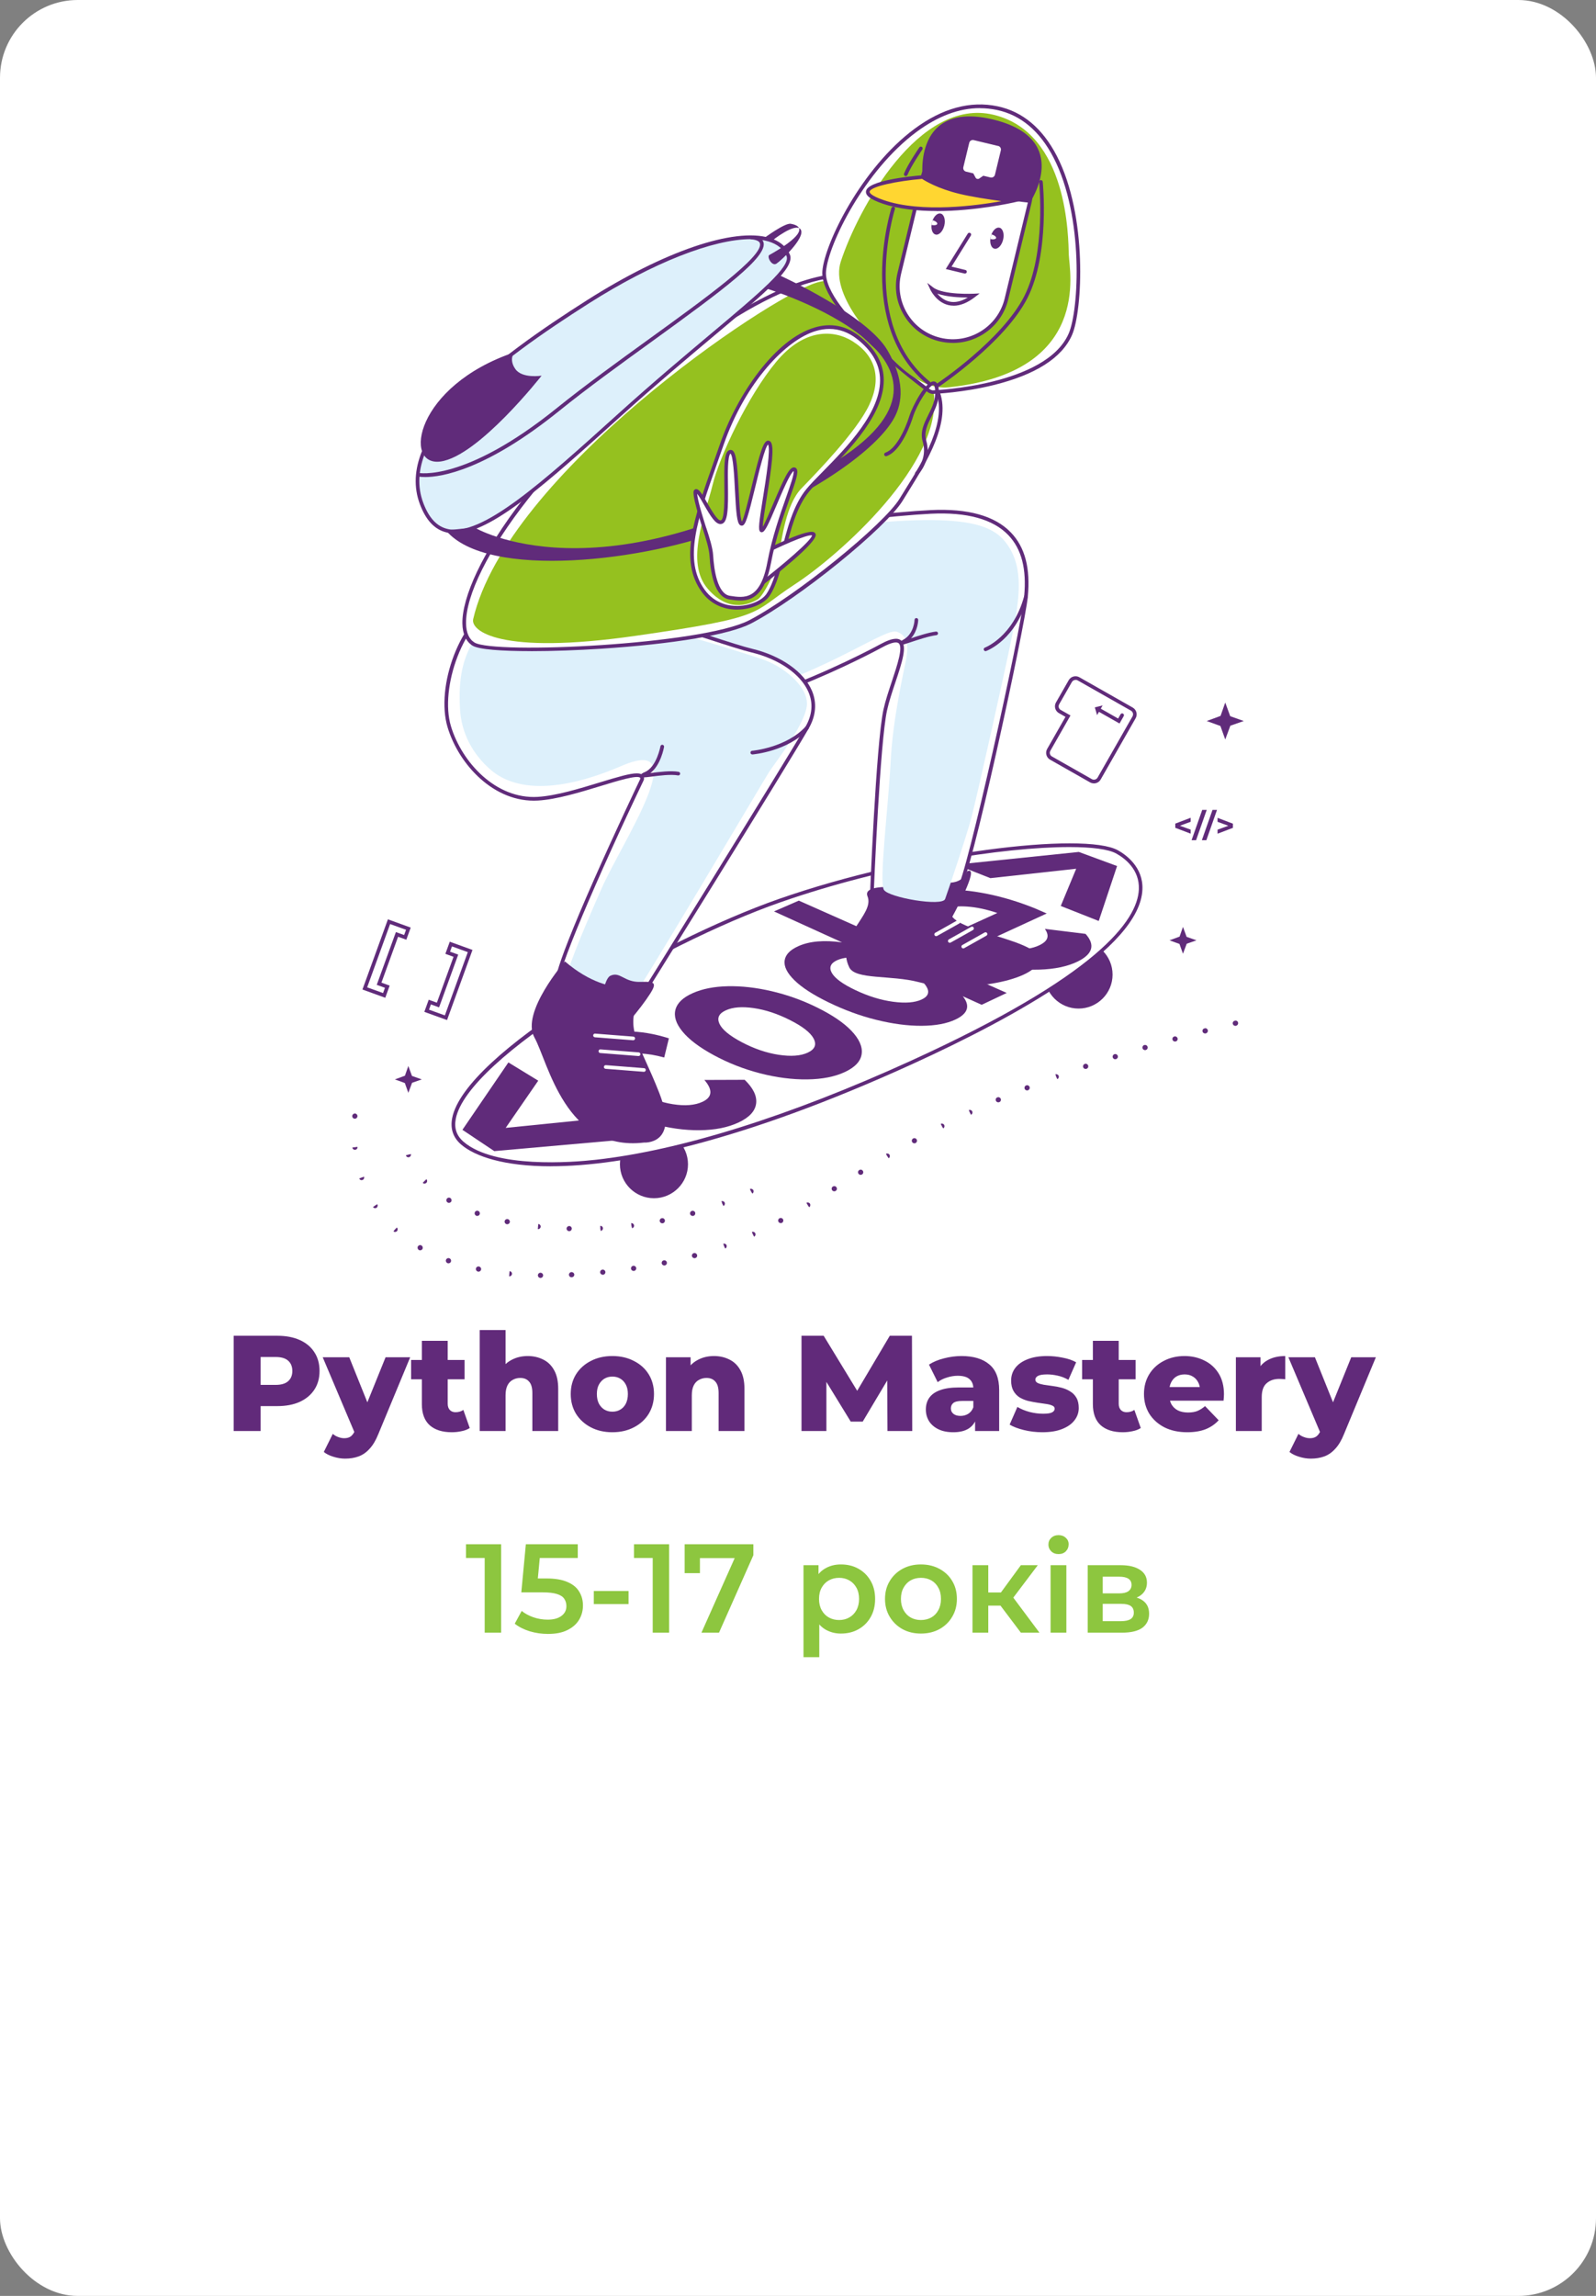 <?xml version="1.0" encoding="UTF-8"?> <svg xmlns="http://www.w3.org/2000/svg" width="657" height="945" viewBox="0 0 657 945" fill="none"><rect x="0" y="0" width="657" height="945" fill="#808080" stroke="none"/><rect width="657" height="945" rx="32" fill="white"></rect><g clip-path="url(#clip0_4015_9361)"><path d="M269.206 492.442C276.528 492.442 282.463 486.521 282.463 479.217C282.463 471.914 276.528 465.993 269.206 465.993C261.885 465.993 255.95 471.914 255.95 479.217C255.95 486.521 261.885 492.442 269.206 492.442Z" fill="#602B7A"></path><path d="M269.206 493.193C261.478 493.193 255.196 486.927 255.196 479.218C255.196 471.509 261.478 465.242 269.206 465.242C276.934 465.242 283.216 471.509 283.216 479.218C283.216 486.927 276.934 493.193 269.206 493.193ZM269.206 466.745C262.307 466.745 256.703 472.335 256.703 479.218C256.703 486.1 262.307 491.691 269.206 491.691C276.106 491.691 281.71 486.1 281.71 479.218C281.71 472.335 276.106 466.745 269.206 466.745Z" fill="#602B7A"></path><path d="M443.984 414.375C451.305 414.375 457.241 408.455 457.241 401.151C457.241 393.847 451.305 387.927 443.984 387.927C436.663 387.927 430.727 393.847 430.727 401.151C430.727 408.455 436.663 414.375 443.984 414.375Z" fill="#602B7A"></path><path d="M443.984 415.127C436.256 415.127 429.974 408.861 429.974 401.151C429.974 393.442 436.256 387.176 443.984 387.176C451.712 387.176 457.994 393.442 457.994 401.151C457.994 408.861 451.712 415.127 443.984 415.127ZM443.984 388.679C437.084 388.679 431.48 394.269 431.48 401.151C431.48 408.034 437.084 413.624 443.984 413.624C450.883 413.624 456.487 408.034 456.487 401.151C456.487 394.269 450.883 388.679 443.984 388.679Z" fill="#602B7A"></path><path d="M190.359 470.563C204.685 482.841 260.65 489.573 375.26 437.322C491.482 384.32 472.892 357.917 459.847 350.659C446.816 343.4 378.318 350.659 320.952 370.705C261.87 391.353 166.632 450.231 190.359 470.563Z" fill="white"></path><path d="M226.755 480.046C207.472 480.046 195.556 475.989 189.862 471.12C186.563 468.295 185.297 464.643 186.126 460.27C191.127 433.837 271.21 387.282 320.697 369.985C376.209 350.584 446.349 342.274 460.208 349.983C463.372 351.741 470.663 356.836 470.286 366.093C469.307 390.242 418.239 418.509 375.561 437.969C305.06 470.113 256.899 480.031 226.74 480.031L226.755 480.046ZM440.188 348.646C413.267 348.646 365.106 356.054 321.209 371.397C271.843 388.649 192.363 435.445 187.617 460.541C186.894 464.388 187.949 467.483 190.856 469.978C203.691 480.978 235.643 478.423 245.133 477.372C280.007 473.54 324.899 459.444 374.959 436.617C451.591 401.678 468.283 378.956 468.81 366.048C469.142 357.918 463.116 353.319 459.5 351.306C456.337 349.547 449.543 348.646 440.203 348.646H440.188Z" fill="#602B7A"></path><path d="M221.558 444.822L208.166 464.237L246.911 460.33L260.65 468.731L203.465 473.795L190.359 465.034L209.28 437.293L221.573 444.807L221.558 444.822Z" fill="#602B7A"></path><path d="M288.022 465.199C281.74 465.259 275.202 464.343 268.468 462.449C261.795 460.571 255.573 457.896 249.803 454.424C244.124 451.013 240.087 447.557 237.677 444.056C235.296 440.614 234.619 437.428 235.628 434.483C236.622 431.583 239.228 429.193 243.446 427.315C247.604 425.466 252.425 424.55 257.938 424.52C263.482 424.505 269.267 425.451 275.353 427.375L273.425 435.264C266.073 433.251 260.469 433.115 256.567 434.889C253.539 436.256 252.425 438.195 253.238 440.719C254.052 443.274 256.914 445.994 261.87 448.894C266.826 451.795 271.933 453.703 276.95 454.485C281.996 455.281 286.094 454.95 289.197 453.493C293.249 451.599 293.49 448.594 289.965 444.506L306.551 444.446C310.061 447.842 311.643 451.088 311.266 454.169C310.89 457.28 308.525 459.879 304.156 461.953C299.727 464.057 294.334 465.139 288.022 465.199Z" fill="#602B7A"></path><path d="M332.296 444.28C326.12 444.355 319.612 443.514 312.818 441.755C306.084 440.012 299.727 437.502 293.746 434.257C287.856 431.056 283.593 427.825 280.911 424.534C278.26 421.303 277.326 418.297 278.064 415.532C278.802 412.797 281.167 410.543 285.175 408.77C289.167 406.997 293.972 406.05 299.606 405.93C305.271 405.809 311.266 406.486 317.654 407.973C324.086 409.476 330.338 411.7 336.409 414.706C342.57 417.741 347.255 420.912 350.434 424.218C353.642 427.569 355.089 430.74 354.727 433.7C354.366 436.706 352.091 439.201 347.918 441.184C343.73 443.168 338.518 444.205 332.311 444.28H332.296ZM334.932 427.464C333.637 425.015 330.368 422.46 325.171 419.845C319.973 417.23 315.077 415.622 310.257 414.931C305.466 414.24 301.67 414.54 298.823 415.833C295.961 417.125 295.072 418.943 296.141 421.333C297.226 423.737 300.269 426.277 305.331 428.952C310.392 431.627 315.544 433.4 320.561 434.151C325.608 434.918 329.615 434.617 332.537 433.25C335.46 431.882 336.243 429.959 334.932 427.479V427.464Z" fill="#602B7A"></path><path d="M328.847 370.704L414.428 408.694L404.109 413.578L396.335 410.047C399.484 413.969 398.505 417.185 393.353 419.619C389.767 421.317 385.112 422.189 379.373 422.219C373.663 422.249 367.427 421.422 360.693 419.754C354.019 418.101 347.481 415.682 341.049 412.556C334.722 409.476 330.052 406.44 326.994 403.434C323.981 400.474 322.655 397.769 323.002 395.335C323.348 392.915 325.231 390.962 328.666 389.429C333.291 387.37 339.271 386.859 346.638 387.881L318.618 375.138L328.847 370.689V370.704ZM381.301 405.944C379.84 403.63 376.42 401.255 371.057 398.821C365.77 396.417 360.708 394.914 355.857 394.313C351.037 393.712 347.285 394.012 344.619 395.214C341.953 396.417 341.154 398.175 342.405 400.414C343.67 402.668 346.894 405.042 352.121 407.522C357.409 410.032 362.591 411.639 367.622 412.316C372.684 412.992 376.631 412.691 379.418 411.384C382.16 410.107 382.777 408.288 381.301 405.959V405.944Z" fill="#602B7A"></path><path d="M430.908 375.98L404.199 388.287C408.733 389.79 413.117 390.632 417.32 390.782C421.538 390.947 425.003 390.391 427.714 389.129C429.567 388.257 430.697 387.28 431.073 386.183C431.465 385.086 431.149 383.794 430.124 382.321L446.876 384.38C450.989 388.963 449.844 392.811 443.351 395.891C439.284 397.815 434.147 398.897 427.97 399.092C421.809 399.287 415.256 398.656 408.311 397.199C401.442 395.756 394.813 393.622 388.441 390.842C382.235 388.137 377.534 385.342 374.326 382.472C371.147 379.631 369.686 377.017 369.882 374.597C370.078 372.208 371.93 370.239 375.41 368.691C378.8 367.189 383.138 366.347 388.426 366.182C393.729 366.016 399.604 366.572 406.082 367.85C412.604 369.142 419.233 371.141 425.982 373.846C426.223 373.951 427.865 374.657 430.908 375.995V375.98ZM386.513 378.324C387.251 380.022 389.481 381.81 393.186 383.704L410.556 375.784C406.172 374.297 402.029 373.41 398.097 373.139C394.181 372.869 391.108 373.23 388.848 374.252C386.588 375.273 385.76 376.641 386.498 378.324H386.513Z" fill="#602B7A"></path><path d="M444.105 350.659L459.847 356.46L452.3 379.076L436.663 372.9L443.02 357.572L407.694 361.449L393.594 355.874L444.09 350.659H444.105Z" fill="#602B7A"></path><path d="M358.749 371.711C358.749 371.711 390.806 368.57 394.557 365.986C398.293 363.401 421.056 259.155 422.351 245.51C423.647 231.865 421.839 208.783 383.184 210.676C344.528 212.569 198.825 230.257 223.365 277.233C247.905 324.209 345.945 274.979 362.636 265.842C379.327 256.705 367.517 278.059 364.413 292.215C361.31 306.371 358.749 371.696 358.749 371.696V371.711Z" fill="white"></path><path d="M357.966 372.553L357.996 371.697C358.101 369.022 360.602 306.147 363.675 292.081C364.474 288.414 365.845 284.327 367.17 280.359C369.355 273.792 371.84 266.339 369.942 264.761C369.264 264.205 367.517 264.055 362.997 266.534C360.301 268.007 304.924 298.002 263.286 298.002C256.778 298.002 250.602 297.265 245.028 295.582C234.829 292.502 227.327 286.446 222.702 277.609C218.921 270.381 218.906 263.438 222.642 256.947C230.732 242.881 256.01 231.054 297.783 221.812C333.034 214.013 369.038 210.647 383.154 209.955C398.474 209.204 409.592 212.315 416.175 219.212C421.96 225.253 424.219 233.879 423.104 245.616C421.945 257.758 399.137 363.777 394.994 366.632C391.198 369.247 362.139 372.163 358.84 372.478L357.981 372.568L357.966 372.553ZM368.797 262.912C369.671 262.912 370.364 263.138 370.921 263.604C373.603 265.828 371.283 272.786 368.601 280.825C367.291 284.747 365.935 288.805 365.152 292.396C362.289 305.44 359.849 363.116 359.533 370.885C368.978 369.939 391.273 367.339 394.12 365.385C397.54 362.109 420.227 259.787 421.598 245.465C422.668 234.195 420.544 225.945 415.075 220.249C408.793 213.682 398.067 210.737 383.214 211.458C356.128 212.781 242.632 225.163 223.937 257.698C220.488 263.709 220.518 270.186 224.028 276.918C228.457 285.394 235.658 291.194 245.449 294.155C286.154 306.462 359.186 266.925 362.274 265.227C365.076 263.694 367.215 262.927 368.797 262.927V262.912Z" fill="#602B7A"></path><path d="M349.605 398.16C352.106 403.33 366.809 401.241 378.242 404.246C395.491 408.8 424.867 404.126 427.563 395.786C430.456 386.859 391.153 383.674 391.288 375.393C391.424 367.128 386.573 367.339 386.573 367.339C386.573 367.339 354.049 361.283 357.122 368.932C360.195 376.581 343.519 385.537 349.605 398.16Z" fill="#602B7A"></path><path d="M398.068 358.653C398.068 358.653 396.682 364.259 388.592 363.192C383.515 362.515 387.04 373.23 379.147 373.516C375.049 373.666 391.56 378.189 391.56 378.189C391.56 378.189 404.093 355.633 398.068 358.653Z" fill="#602B7A"></path><path d="M385.383 385.327C385.127 385.327 384.871 385.191 384.72 384.951C384.509 384.59 384.645 384.139 385.006 383.929L394.181 378.775C394.542 378.564 395.009 378.699 395.205 379.06C395.401 379.421 395.28 379.872 394.919 380.082L385.745 385.236C385.624 385.296 385.503 385.327 385.368 385.327H385.383Z" fill="white"></path><path d="M390.987 388.047C390.731 388.047 390.475 387.912 390.324 387.672C390.114 387.311 390.249 386.86 390.611 386.65L399.785 381.495C400.146 381.285 400.613 381.42 400.809 381.781C401.005 382.141 400.885 382.592 400.523 382.803L391.349 387.957C391.228 388.017 391.108 388.047 390.972 388.047H390.987Z" fill="white"></path><path d="M396.531 390.362C396.275 390.362 396.019 390.226 395.868 389.986C395.657 389.625 395.793 389.175 396.154 388.964L405.329 383.81C405.69 383.599 406.157 383.735 406.353 384.095C406.564 384.456 406.428 384.907 406.067 385.117L396.893 390.272C396.772 390.332 396.652 390.362 396.516 390.362H396.531Z" fill="white"></path><path d="M254.096 238.493C237.42 246.051 219.403 259.351 233.684 277.564C247.965 295.778 266.871 298.032 305.074 286.536C343.278 275.04 364.308 258.344 369.219 260.042C374.13 261.74 373.859 266.639 373.03 271.238C372.202 275.836 367.562 295.312 366.643 313.375C365.739 331.453 361.762 363.131 363.886 366.302C366.01 369.473 387.884 373.23 389.059 370.044C390.234 366.873 397.766 344.482 399.845 336.683C401.939 328.868 413.674 276.407 416.371 262.972C419.067 249.538 421.794 235.998 415.753 225.839C409.712 215.681 398.775 209.58 334.074 218.085C269.372 226.591 254.081 238.493 254.081 238.493H254.096Z" fill="#DDF0FB"></path><path d="M206.221 247.195C189.786 254.784 180.1 282.915 184.935 299.055C189.756 315.194 204.609 329.756 221.421 328.749C238.233 327.742 265.5 314.458 264.34 320.77C264.34 320.77 225.142 402.82 229.556 406.111C233.97 409.402 258.736 418.193 260.649 415.578C262.562 412.964 323.543 314.593 332.235 299.521C340.928 284.448 326.059 271.78 309.533 267.798C293.008 263.815 226.754 237.713 206.221 247.195Z" fill="white"></path><path d="M258.992 416.796C252.725 416.796 233.096 409.673 229.104 406.712C228.049 405.931 225.865 404.293 244.59 361.9C253.403 341.943 262.848 322.122 263.601 320.544C263.647 320.229 263.541 320.138 263.511 320.108C262.216 318.951 254.337 321.356 247.377 323.49C238.851 326.089 229.194 329.05 221.466 329.501C203.479 330.568 188.837 314.729 184.227 299.265C179.331 282.87 188.972 254.348 205.92 246.519C222.099 239.05 265.967 253.221 292.164 261.696C299.907 264.206 306.023 266.175 309.714 267.061C321.479 269.901 330.864 276.468 334.193 284.208C336.363 289.227 335.911 294.652 332.883 299.881C323.769 315.69 262.683 414.046 261.266 415.999C260.98 416.39 260.513 416.63 259.835 416.735C259.594 416.766 259.308 416.796 259.007 416.796H258.992ZM262.14 318.32C263.225 318.32 263.993 318.531 264.505 318.981C264.867 319.297 265.259 319.898 265.063 320.905L265.002 321.085C246.564 359.691 228.034 402.399 230.038 405.54C235.235 409.387 258.254 416.766 260.046 415.113C261.462 413.174 322.458 314.924 331.572 299.145C334.389 294.261 334.796 289.437 332.792 284.809C329.644 277.49 320.666 271.254 309.337 268.534C305.586 267.632 299.455 265.649 291.666 263.124C265.665 254.724 222.159 240.658 206.507 247.886C190.464 255.295 180.988 283.336 185.613 298.844C190.072 313.752 204.097 329.005 221.331 327.998C228.878 327.547 238.444 324.632 246.895 322.047C254.352 319.778 259.263 318.32 262.11 318.32H262.14Z" fill="#602B7A"></path><path d="M209.294 250.966C188.445 261.981 188.867 281.607 189.349 291.57C189.816 301.534 194.471 310.475 202.244 317.057C210.017 323.639 225.715 328.193 255.919 315.224C286.123 302.255 256.25 346.226 247.633 365.716C239.032 385.192 232.313 401.662 233.217 403.661C234.121 405.66 256.1 415.172 258.736 413.128C261.372 411.084 314.384 321.205 316.644 317.673C318.903 314.142 332.311 297.191 332.19 289.542C332.07 281.893 322.097 274.078 313.51 271.238C304.923 268.383 225.669 242.34 209.279 250.981L209.294 250.966Z" fill="#DDF0FB"></path><path d="M194.938 265.106C202.968 270.065 289.016 266.218 308.735 255.984C328.455 245.751 364.594 216.237 371.027 205.537C377.459 194.837 391.936 174.55 385.73 160.575C379.523 146.584 378.152 79.531 295.162 134.682C212.187 189.833 179.121 255.323 194.938 265.106Z" fill="white"></path><path d="M218.499 268.006C206.583 268.006 197.107 267.345 194.531 265.752C191.865 264.099 190.419 260.944 190.343 256.631C189.997 235.412 222.928 181.778 294.74 134.066C322.85 115.387 344.694 108.82 359.668 114.53C375.862 120.722 380.698 139.446 383.891 151.829C384.795 155.33 385.579 158.366 386.422 160.274C392.101 173.078 381.24 190.524 374.054 202.081C373.196 203.463 372.382 204.756 371.674 205.943C364.97 217.108 328.695 246.502 309.081 256.676C300.329 261.214 277.31 265.076 247.498 267.015C237.691 267.646 227.417 268.021 218.499 268.021V268.006ZM348.053 114.019C334.48 114.019 316.9 121.142 295.584 135.313C255.753 161.777 231.063 188.06 217.369 205.432C201.205 225.929 191.669 245.059 191.85 256.601C191.91 260.433 193.085 263.077 195.33 264.46C203.299 269.389 288.955 265.392 308.388 255.308C327.415 245.435 363.916 215.906 370.394 205.146C371.102 203.959 371.915 202.667 372.789 201.269C379.809 189.999 390.429 172.957 385.066 160.875C384.162 158.846 383.379 155.766 382.445 152.189C379.327 140.107 374.627 121.834 359.14 115.928C355.811 114.65 352.105 114.019 348.068 114.019H348.053Z" fill="#602B7A"></path><path d="M450.311 322.437C449.769 322.437 449.226 322.302 448.714 322.017L432.279 312.685C431.526 312.264 430.983 311.557 430.757 310.731C430.531 309.904 430.637 309.033 431.059 308.281L438.606 295.057L435.909 293.524C435.156 293.104 434.614 292.397 434.388 291.571C434.162 290.744 434.267 289.873 434.704 289.121L439.932 279.97C440.82 278.422 442.794 277.881 444.345 278.767L466.279 291.225C467.831 292.112 468.373 294.08 467.484 295.628L453.113 320.814C452.51 321.866 451.426 322.452 450.296 322.452L450.311 322.437ZM442.749 279.849C442.146 279.849 441.558 280.165 441.242 280.721L436.015 289.873C435.789 290.278 435.729 290.744 435.849 291.18C435.97 291.631 436.256 291.992 436.663 292.217L440.67 294.486L432.384 309.018C432.158 309.424 432.098 309.889 432.219 310.325C432.339 310.761 432.625 311.137 433.032 311.362L449.467 320.694C450.296 321.16 451.35 320.875 451.832 320.048L466.204 294.862C466.671 294.035 466.385 292.983 465.556 292.503L443.622 280.045C443.351 279.894 443.065 279.819 442.764 279.819L442.749 279.849Z" fill="#602B7A"></path><path d="M460.856 297.793L451.877 292.698C451.516 292.488 451.395 292.037 451.591 291.676C451.802 291.316 452.254 291.196 452.615 291.391L460.283 295.749L461.278 294.006C461.488 293.645 461.94 293.525 462.302 293.72C462.663 293.931 462.784 294.381 462.588 294.742L460.856 297.793Z" fill="#602B7A"></path><path d="M450.688 291.165L452.299 290.759L453.896 290.354L452.766 292.337L451.621 294.336L451.154 292.743L450.688 291.165Z" fill="#602B7A"></path><path d="M232.555 395.711C232.555 395.711 214.281 416.689 219.991 426.998C225.7 437.292 232.69 474.095 265.079 470.278C265.079 470.278 279.797 471.345 271.421 449.93C263.045 428.516 256.884 423.918 263.452 410.243C267.338 402.173 253.313 413.534 232.555 395.711Z" fill="#602B7A"></path><path d="M247.423 413.819C247.423 413.819 248.447 402.97 251.249 401.632C255.271 399.709 256.883 404.322 263.496 404.142C270.11 403.946 271.014 404.292 265.982 411.46C260.951 418.628 253.72 426.232 253.72 426.232C253.72 426.232 243.852 428.757 247.423 413.835V413.819Z" fill="#602B7A"></path><path d="M260.664 428.17C260.664 428.17 260.619 428.17 260.604 428.17L244.877 426.938C244.455 426.908 244.154 426.547 244.184 426.126C244.214 425.705 244.576 425.375 244.997 425.435L260.725 426.667C261.146 426.697 261.448 427.058 261.418 427.479C261.387 427.869 261.056 428.17 260.664 428.17Z" fill="white"></path><path d="M262.879 434.662C262.879 434.662 262.834 434.662 262.819 434.662L247.091 433.43C246.67 433.4 246.368 433.039 246.398 432.618C246.429 432.197 246.79 431.867 247.212 431.927L262.939 433.159C263.361 433.189 263.662 433.55 263.632 433.971C263.602 434.361 263.271 434.662 262.879 434.662Z" fill="white"></path><path d="M265.078 441.154C265.078 441.154 265.033 441.154 265.018 441.154L249.291 439.922C248.869 439.892 248.567 439.531 248.598 439.11C248.628 438.69 249.004 438.359 249.411 438.419L265.138 439.651C265.56 439.682 265.861 440.042 265.831 440.463C265.801 440.854 265.47 441.154 265.078 441.154Z" fill="white"></path><path d="M324.417 105.004C327.761 112.308 297.12 132.805 255.135 170.72C213.151 208.634 184.061 234.902 173.592 207.402C163.122 179.901 201.461 149.982 242.105 124.164C282.749 98.347 317.683 90.262 324.417 104.989V105.004Z" fill="#DDF0FB"></path><path d="M187.21 219.544C186.035 219.544 184.905 219.424 183.836 219.153C178.985 217.996 175.399 214.224 172.899 207.657C161.917 178.804 203.901 147.547 241.713 123.518C273.379 103.396 302.122 93.598 316.719 97.896C320.786 99.098 323.603 101.367 325.11 104.658C327.55 110.008 315.499 120.107 293.64 138.455C283.08 147.322 269.914 158.367 255.648 171.245C224.977 198.941 202.199 219.514 187.21 219.514V219.544ZM309.036 98.437C293.595 98.437 268.739 108.145 242.512 124.81C205.182 148.524 163.694 179.3 174.3 207.146C176.605 213.217 179.843 216.674 184.182 217.711C198.252 221.107 223.139 198.626 254.638 170.178C268.935 157.27 282.101 146.225 292.676 137.343C312.576 120.648 325.712 109.618 323.754 105.32C322.444 102.449 319.943 100.451 316.312 99.369C314.218 98.753 311.778 98.452 309.066 98.452L309.036 98.437Z" fill="#602B7A"></path><path d="M194.788 254.827C193.673 259.636 205.709 269.69 261.267 261.755C316.825 253.821 308.66 252.543 327.084 240.581C345.508 228.619 388.773 190.164 384.283 161.371C379.794 132.578 355.977 110.353 336.032 116.379C316.087 122.405 208.707 195.123 194.788 254.827Z" fill="#95C11F"></path><path d="M384.283 161.389C384.283 161.389 430.968 159.721 440.624 137.57C446.8 123.429 448.262 52.454 410.51 44.505C372.759 36.555 340.701 94.922 339.285 111.617C337.869 128.313 382.159 160.667 382.159 160.667C382.159 160.667 383.258 161.539 384.283 161.389Z" fill="white"></path><path d="M384.042 162.154C382.882 162.154 381.828 161.358 381.692 161.252C379.884 159.93 337.116 128.462 338.532 111.541C339.497 100.105 354.621 69.224 376.419 53.054C387.929 44.519 399.438 41.393 410.661 43.752C420.95 45.916 429.145 52.784 435.035 64.159C447.78 88.82 445.641 127.936 441.317 137.855C437.204 147.277 426.343 154.22 409.004 158.502C396.561 161.583 385.097 162.094 384.343 162.124C384.238 162.124 384.132 162.139 384.042 162.139V162.154ZM403.4 44.504C394.828 44.504 386.091 47.779 377.323 54.271C355.856 70.186 340.988 100.481 340.039 111.677C338.683 127.771 382.159 159.735 382.596 160.065C382.837 160.261 383.605 160.741 384.163 160.651H384.253C384.72 160.621 430.576 158.743 439.931 137.283C444.164 127.576 446.243 89.15 433.694 64.881C428.03 53.926 420.182 47.314 410.345 45.255C408.04 44.774 405.72 44.533 403.385 44.533L403.4 44.504Z" fill="#602B7A"></path><path d="M365.437 145.849C359.215 139.552 341.726 121.204 346.109 107.694C353.084 86.22 378.257 39.86 409.034 47.253C439.81 54.647 439.75 98.076 439.976 104.854C440.202 111.631 449.436 153.243 390.504 159.419C378.603 160.666 368.224 148.644 365.437 145.834V145.849Z" fill="#95C11F"></path><path d="M372.849 72.485C372.759 72.485 372.668 72.47 372.578 72.425C372.186 72.274 372.005 71.839 372.156 71.448C373.617 67.736 378.257 60.959 378.453 60.673C378.694 60.328 379.161 60.237 379.492 60.478C379.839 60.718 379.929 61.184 379.688 61.53C379.643 61.605 374.958 68.457 373.557 72.004C373.437 72.304 373.15 72.485 372.849 72.485Z" fill="#602B7A"></path><path d="M382.415 158.517C382.25 158.517 382.084 158.457 381.933 158.352C351.865 133.857 366.808 86.084 366.959 85.603C367.08 85.213 367.516 85.002 367.908 85.123C368.3 85.243 368.526 85.679 368.39 86.069C368.24 86.535 353.612 133.361 382.882 157.195C383.199 157.45 383.259 157.931 382.988 158.247C382.837 158.427 382.626 158.517 382.4 158.517H382.415Z" fill="#602B7A"></path><path d="M407.065 56.494L407.05 56.49C394.877 53.566 382.632 61.04 379.7 73.183L370.213 112.484C367.281 124.627 374.773 136.842 386.946 139.767L386.961 139.77C399.134 142.695 411.379 135.221 414.311 123.077L423.798 83.777C426.73 71.633 419.238 59.418 407.065 56.494Z" fill="white"></path><path d="M392.251 141.146C390.444 141.146 388.606 140.936 386.768 140.5C380.682 139.042 375.53 135.3 372.261 129.98C368.992 124.661 367.998 118.379 369.474 112.308L378.965 73.026C380.426 66.955 384.177 61.816 389.51 58.57C394.843 55.309 401.14 54.332 407.226 55.79C413.312 57.247 418.464 60.989 421.733 66.309C425.002 71.629 425.996 77.91 424.52 83.981L415.029 123.263C412.453 133.963 402.827 141.161 392.251 141.161V141.146ZM387.114 139.027C398.865 141.852 410.736 134.609 413.568 122.887L423.058 83.606C424.429 77.925 423.495 72.049 420.452 67.075C417.394 62.086 412.573 58.6 406.879 57.232C401.185 55.865 395.294 56.796 390.308 59.832C385.307 62.883 381.812 67.691 380.441 73.372L370.95 112.654C369.579 118.334 370.513 124.21 373.556 129.184C376.615 134.173 381.435 137.66 387.13 139.027H387.114Z" fill="#602B7A"></path><path d="M397.238 112.607C397.238 112.607 397.118 112.607 397.057 112.592L389.329 110.729L398.383 96.152C398.609 95.806 399.061 95.686 399.423 95.912C399.784 96.137 399.89 96.588 399.664 96.949L391.71 109.752L397.419 111.12C397.826 111.21 398.067 111.615 397.976 112.021C397.886 112.367 397.585 112.592 397.238 112.592V112.607Z" fill="#602B7A"></path><path d="M392.553 125.817C391.815 125.817 391.077 125.727 390.369 125.562C385.413 124.359 383.063 119.415 382.972 119.205L381.692 116.425L384.117 118.288C388.305 121.504 400.748 120.888 400.869 120.888L403.279 120.768L401.381 122.24C398.293 124.63 395.34 125.832 392.568 125.832L392.553 125.817ZM385.85 120.858C386.919 122.135 388.546 123.578 390.731 124.104C393.066 124.675 395.642 124.104 398.398 122.451C395.25 122.466 389.706 122.24 385.85 120.858Z" fill="#602B7A"></path><path d="M423.872 83.44C423.872 83.44 420.995 83.139 416.882 82.628C410.615 81.847 401.486 80.569 395.265 79.067C385.172 76.647 379.809 72.845 379.809 72.845C379.809 72.845 375.862 40.882 409.365 49.327C441.739 57.487 423.902 83.44 423.902 83.44H423.872Z" fill="#602B7A"></path><path d="M386.256 159.178C386.015 159.178 385.774 159.058 385.624 158.848C385.398 158.502 385.488 158.036 385.834 157.811C386.106 157.63 412.544 139.868 421.628 121.955C430.696 104.072 427.789 75.249 427.759 74.964C427.714 74.543 428.015 74.182 428.422 74.137C428.828 74.092 429.205 74.393 429.25 74.799C429.28 75.099 432.248 104.343 422.968 122.631C413.704 140.905 386.934 158.878 386.678 159.058C386.542 159.148 386.407 159.178 386.256 159.178Z" fill="#602B7A"></path><path d="M410.872 60.087L400.824 57.667C400.011 57.472 399.182 57.968 398.986 58.795L396.561 68.818C396.365 69.629 396.862 70.456 397.691 70.651L400.658 71.358L401.698 73.281C401.999 73.642 402.511 73.762 402.963 73.582L404.771 72.334L407.739 73.041C408.552 73.236 409.381 72.74 409.576 71.914L412.002 61.89C412.198 61.079 411.701 60.252 410.872 60.057V60.087Z" fill="white"></path><path d="M412.936 98.647C412.364 101.021 410.752 102.705 409.351 102.359C408.131 102.073 407.468 100.375 407.679 98.392C407.709 98.076 407.769 97.745 407.844 97.43C407.92 97.114 408.025 96.769 408.131 96.483C408.854 94.62 410.21 93.433 411.43 93.718C412.831 94.049 413.509 96.258 412.936 98.662V98.647Z" fill="#602B7A"></path><path d="M410.059 97.956C409.938 98.467 408.869 98.662 407.679 98.392C407.709 98.076 407.769 97.746 407.844 97.43C407.92 97.115 408.025 96.769 408.131 96.483C409.321 96.784 410.179 97.46 410.044 97.971L410.059 97.956Z" fill="white"></path><path d="M388.728 92.832C388.155 95.206 386.543 96.889 385.142 96.543C383.922 96.258 383.259 94.56 383.47 92.576C383.5 92.261 383.561 91.93 383.636 91.614C383.711 91.299 383.817 90.953 383.922 90.668C384.645 88.804 386.001 87.617 387.221 87.903C388.622 88.233 389.3 90.442 388.728 92.847V92.832Z" fill="#602B7A"></path><path d="M385.835 92.141C385.715 92.652 384.645 92.847 383.455 92.576C383.485 92.261 383.546 91.93 383.621 91.615C383.696 91.299 383.802 90.954 383.907 90.668C385.097 90.969 385.956 91.645 385.82 92.156L385.835 92.141Z" fill="white"></path><path d="M416.883 82.628C416.883 82.628 384.133 90.171 363.495 83.063C342.856 75.925 379.779 72.845 379.779 72.845C379.779 72.845 385.157 76.647 395.235 79.066C401.472 80.569 410.586 81.846 416.853 82.613L416.883 82.628Z" fill="#FFD631"></path><path d="M385.534 86.851C377.836 86.851 369.912 86.069 363.253 83.785C358.357 82.087 356.263 80.524 356.489 78.736C357.047 74.348 374.416 72.56 379.719 72.124L379.99 72.094L380.216 72.259C380.216 72.259 385.609 76.016 395.416 78.375C401.969 79.953 411.716 81.26 416.958 81.907L421.191 82.433L417.048 83.394C416.822 83.439 401.683 86.881 385.519 86.881L385.534 86.851ZM379.583 73.627C369.354 74.498 358.252 76.752 357.981 78.916C357.951 79.157 358.086 80.419 363.735 82.358C379.448 87.782 402.602 84.537 412.243 82.793C406.955 82.072 400.086 81.02 395.069 79.818C386.001 77.639 380.728 74.393 379.583 73.627Z" fill="#602B7A"></path><path d="M377.459 195.589C377.278 195.589 377.083 195.514 376.932 195.379C376.631 195.093 376.616 194.613 376.902 194.312C376.947 194.252 381.933 188.932 379.884 181.959C378.649 177.752 380.336 174.385 382.114 170.809C383.651 167.728 385.247 164.557 384.961 160.605C384.856 158.997 384.479 158.531 384.298 158.501C382.521 158.336 377.339 166.736 375.862 171.5C375.139 173.829 371.192 185.566 364.971 187.745C364.579 187.895 364.142 187.685 364.007 187.279C363.871 186.888 364.082 186.453 364.474 186.317C368.767 184.815 372.518 177.151 374.416 171.049C375.516 167.503 381.014 156.668 384.479 156.999C386.242 157.209 386.407 159.674 386.468 160.485C386.769 164.843 385.006 168.359 383.455 171.455C381.737 174.896 380.246 177.872 381.316 181.509C383.62 189.338 378.212 195.078 377.971 195.319C377.821 195.469 377.625 195.544 377.429 195.544L377.459 195.589Z" fill="#602B7A"></path><path d="M195.315 217.109C195.315 217.109 247.152 248.306 341.862 191.291C413.192 148.358 315.364 118.708 315.364 118.708L320.727 113.238C320.727 113.238 356.746 129.453 365.302 144.135C373.859 158.817 370.274 167.984 368.149 171.921C361.084 184.98 335.264 203.178 300.887 217.109C266.525 231.039 200.512 238.808 183.58 218.311L195.315 217.094V217.109Z" fill="#602B7A"></path><path d="M211.705 145.022C211.705 145.022 209.31 147.863 212.142 151.89C214.959 155.932 222.958 154.625 222.958 154.625C222.958 154.625 197.002 187.761 181.365 189.955C165.728 192.134 170.85 158.848 211.705 145.022Z" fill="#602B7A"></path><path d="M174.903 196.341C173.005 196.341 171.98 196.116 171.799 196.085L172.146 194.628C172.327 194.673 191.323 198.535 229.21 167.969C240.78 158.637 254.338 148.839 267.444 139.357C290.492 122.691 314.324 105.439 312.833 100.15C312.501 98.978 310.543 98.587 308.961 98.467L309.082 96.964C312.125 97.204 313.827 98.106 314.294 99.744C315.981 105.74 297.934 119.175 268.332 140.574C255.241 150.041 241.714 159.824 230.174 169.141C199.955 193.501 181.772 196.356 174.918 196.356L174.903 196.341Z" fill="#602B7A"></path><path d="M314.37 98.136C314.37 98.136 323.062 91.66 325.532 92.11C336.68 94.094 317.789 104.343 316.69 104.959C315.59 105.575 317.699 109.753 319.627 108.52C321.555 107.288 331.679 97.776 329.63 94.5C327.581 91.224 317.804 99.098 317.804 99.098L314.37 98.151V98.136Z" fill="#602B7A"></path><path d="M316.207 244.775C322.775 234.872 322.896 213.533 332.552 201.766C342.223 190 380.924 160.44 353.22 138.891C332.642 122.872 306.747 155.181 297.135 182.861C287.524 210.542 279.374 229.282 289.483 243.212C297.346 254.047 312.516 250.335 316.192 244.775H316.207Z" fill="white"></path><path d="M303.402 250.922C297.437 250.922 292.3 248.352 288.895 243.664C279.495 230.71 285.506 213.699 293.806 190.136C294.665 187.701 295.539 185.207 296.442 182.622C303.417 162.5 319.039 139.613 335.384 134.789C342.027 132.836 348.189 134.008 353.702 138.291C359.954 143.16 363.344 148.825 363.765 155.152C364.745 169.788 349.74 185.041 339.828 195.125C337.086 197.905 334.721 200.309 333.154 202.233C327.837 208.71 325.487 218.072 323.212 227.118C321.449 234.121 319.792 240.733 316.84 245.182C314.685 248.442 309.338 250.787 303.839 250.907C303.688 250.907 303.538 250.907 303.402 250.907V250.922ZM341.44 135.39C339.617 135.39 337.734 135.676 335.806 136.247C323.799 139.793 306.912 157.03 297.858 183.118C296.955 185.703 296.081 188.212 295.222 190.632C287.057 213.759 281.167 230.47 290.1 242.777C294.409 248.713 300.525 249.494 303.809 249.419C308.765 249.314 313.706 247.195 315.574 244.37C318.376 240.132 320.003 233.64 321.736 226.773C323.935 217.997 326.436 208.048 331.964 201.301C333.576 199.333 335.956 196.913 338.728 194.103C348.46 184.2 363.178 169.232 362.244 155.272C361.852 149.396 358.659 144.091 352.753 139.493C349.243 136.758 345.447 135.39 341.425 135.39H341.44Z" fill="#602B7A"></path><path d="M351.111 140.559C343.429 135.691 331.226 134.864 319.536 148.93C307.846 162.996 296.217 187.776 293.309 199.723C290.402 211.655 281.905 231.386 291.321 242.311C300.736 253.236 309.76 247.871 311.869 246.729C313.978 245.587 319.175 236.044 320.531 228.846C321.886 221.648 323.559 207.597 329.916 201.03C336.288 194.448 352.618 177.662 357.815 166.677C363.027 155.692 360.451 146.48 351.111 140.574V140.559Z" fill="#95C11F"></path><path d="M310.453 242.564C310.453 242.564 335.791 223.284 335.053 220.113C334.315 216.942 309.699 229.806 309.699 229.806L310.453 242.564Z" fill="white"></path><path d="M309.775 244.023L308.901 229.371L309.338 229.146C313.059 227.192 331.784 217.559 335.023 219.047C335.415 219.227 335.686 219.543 335.776 219.949C336.544 223.255 318.633 237.29 310.905 243.181L309.775 244.038V244.023ZM310.468 230.243L311.116 241.107C322.534 232.346 333.938 222.518 334.3 220.369C332.417 219.783 320.697 224.923 310.468 230.243Z" fill="#602B7A"></path><path d="M289.965 217.38C290.96 220.475 292.602 225.344 292.797 228.605C293.279 236.435 295.087 245.166 300.345 245.977C306.837 246.984 313.632 247.54 316.629 231.566C320.426 211.308 330.007 193.486 326.843 193.11C323.921 192.765 315.756 217.845 313.586 218.296C311.417 218.747 320.154 182.155 316.177 182.125C313.21 182.095 307.756 215.005 305.452 215.606C302.544 216.358 304.111 185.972 300.782 185.957C296.579 185.927 301.384 214.63 296.684 214.96C293.475 215.186 288.685 202.322 286.606 202.082C285.22 201.916 287.977 211.218 289.965 217.395V217.38Z" fill="white"></path><path d="M304.713 247.18C303.162 247.18 301.64 246.939 300.239 246.729C294.334 245.812 292.526 236.405 292.059 228.651C291.878 225.735 290.507 221.467 289.498 218.342L289.257 217.605C284.602 203.134 285.385 202.187 285.807 201.676C286.033 201.406 286.365 201.286 286.696 201.316C287.916 201.451 289.061 203.374 291.14 207.011C292.677 209.701 295.238 214.194 296.593 214.194C296.593 214.194 296.624 214.194 296.639 214.194C298.341 214.074 298.235 205.072 298.175 199.708C298.085 191.983 298.13 187.19 299.606 185.702C299.938 185.371 300.344 185.191 300.796 185.191C302.996 185.191 303.463 189.97 304.065 201.676C304.321 206.605 304.653 213.232 305.406 214.705C306.235 213.353 307.967 206.2 309.383 200.399C312.908 185.912 314.309 181.374 316.192 181.374C316.599 181.374 316.961 181.554 317.247 181.885C318.844 183.778 317.654 192.194 315.635 204.817C314.897 209.46 314.068 214.615 313.993 216.839C315.017 215.111 316.855 210.783 318.377 207.176C322.821 196.702 324.945 192.179 326.933 192.374C327.355 192.419 327.717 192.645 327.943 193.005C328.786 194.358 327.686 197.694 325.08 205.087C322.625 212.06 319.265 221.618 317.382 231.716C314.927 244.79 309.684 247.195 304.728 247.195L304.713 247.18ZM290.688 217.155L290.929 217.876C291.969 221.077 293.385 225.45 293.565 228.56C293.927 234.451 295.298 244.445 300.465 245.241C306.31 246.143 312.953 247.165 315.891 231.431C317.804 221.212 321.179 211.594 323.649 204.577C325.306 199.858 327.024 194.989 326.692 193.907C325.276 194.703 321.826 202.833 319.747 207.762C316.087 216.418 314.912 218.793 313.737 219.048C313.435 219.108 313.134 219.033 312.908 218.808C312.08 218.026 312.426 215.231 314.128 204.577C315.319 197.093 317.307 184.68 316.162 182.952C314.821 184.274 312.426 194.147 310.829 200.76C307.922 212.706 306.958 215.997 305.632 216.328C305.286 216.418 304.939 216.343 304.638 216.133C303.357 215.201 303.026 211.038 302.544 201.751C302.258 196.056 301.806 187.43 300.676 186.679C299.516 187.911 299.591 194.448 299.667 199.693C299.787 209.476 299.712 215.487 296.729 215.697C294.605 215.862 292.601 212.646 289.814 207.762C288.911 206.169 287.736 204.111 286.982 203.239C287.073 204.486 287.705 207.913 290.673 217.17L290.688 217.155Z" fill="#602B7A"></path><path d="M264.988 319.988C264.235 319.988 263.994 319.807 263.873 319.356C263.647 318.56 264.521 318.184 265.53 317.749C270.321 315.675 271.857 307.259 271.872 307.169C271.948 306.763 272.339 306.478 272.746 306.553C273.153 306.628 273.424 307.019 273.364 307.425C273.303 307.77 271.993 314.983 267.715 318.199C267.79 318.199 267.85 318.184 267.925 318.169C271.24 317.749 276.226 317.102 279.374 317.688C279.781 317.764 280.052 318.154 279.977 318.56C279.902 318.966 279.51 319.236 279.103 319.161C276.196 318.62 271.345 319.236 268.136 319.657C266.6 319.852 265.636 319.973 265.018 319.973L264.988 319.988Z" fill="#602B7A"></path><path d="M371.237 265.392C370.876 265.392 370.74 265.227 370.605 264.911C370.273 264.19 370.966 263.799 372.006 263.213C376.299 260.778 376.48 255.188 376.48 255.143C376.48 254.722 376.841 254.347 377.248 254.407C377.67 254.407 377.986 254.752 377.986 255.173C377.986 255.384 377.851 259.636 375.018 262.717C378.122 261.68 382.43 260.283 385.307 259.952C385.729 259.922 386.091 260.207 386.136 260.613C386.181 261.019 385.895 261.395 385.473 261.44C382.521 261.785 377.881 263.333 374.808 264.355C372.714 265.046 371.749 265.377 371.237 265.377V265.392Z" fill="#602B7A"></path><path d="M405.705 268.007C405.404 268.007 405.117 267.827 404.997 267.511C404.846 267.12 405.057 266.685 405.449 266.549C405.569 266.504 417.139 262.056 421.613 245.315C421.719 244.91 422.14 244.684 422.532 244.789C422.939 244.895 423.18 245.315 423.059 245.706C418.359 263.243 406.458 267.767 405.946 267.962C405.856 267.992 405.765 268.007 405.69 268.007H405.705Z" fill="#602B7A"></path><path d="M309.684 310.52C309.293 310.52 308.961 310.219 308.931 309.829C308.901 309.423 309.202 309.047 309.624 309.017C309.76 309.017 323.694 307.755 331.664 299.024C331.95 298.708 332.417 298.693 332.733 298.979C333.034 299.264 333.065 299.73 332.778 300.046C324.387 309.228 310.332 310.475 309.745 310.535C309.73 310.535 309.7 310.535 309.684 310.535V310.52Z" fill="#602B7A"></path><path d="M158.588 410.678L149.203 407.281L159.688 378.398L169.073 381.795L167.265 386.784L163.876 385.567L157.021 404.456L160.411 405.673L158.603 410.663L158.588 410.678ZM151.131 406.38L157.684 408.739L158.468 406.575L155.093 405.358L162.972 383.643L166.361 384.86L167.145 382.696L160.592 380.337L151.146 406.38H151.131Z" fill="#602B7A"></path><path d="M184.032 419.86L174.677 416.479L176.485 411.49L179.844 412.707L186.698 393.818L183.339 392.6L185.147 387.611L194.502 390.993L184.017 419.875L184.032 419.86ZM176.605 415.578L183.128 417.937L192.573 391.894L186.051 389.535L185.267 391.699L188.627 392.916L180.748 414.631L177.388 413.414L176.605 415.578Z" fill="#602B7A"></path><path d="M490.142 338.246L485.713 339.869L490.142 341.477V343.13L483.814 340.725V338.997L490.142 336.593V338.231V338.246Z" fill="#602B7A"></path><path d="M494.902 333.347H496.755L492.371 345.82H490.518L494.902 333.347Z" fill="#602B7A"></path><path d="M499.135 333.347H500.988L496.604 345.82H494.751L499.135 333.347Z" fill="#602B7A"></path><path d="M507.54 339.012V340.741L501.213 343.145V341.492L505.642 339.884L501.213 338.261V336.623L507.54 339.027V339.012Z" fill="#602B7A"></path><path d="M222.506 526C221.919 526 221.422 525.519 221.422 524.933C221.422 524.347 221.873 523.866 222.461 523.866H222.506C223.094 523.866 223.576 524.347 223.576 524.933C223.576 525.519 223.094 526 222.506 526ZM235.236 525.73C234.693 525.73 234.271 525.324 234.211 524.768C234.151 524.182 234.603 523.656 235.19 523.596C235.823 523.551 236.411 524.032 236.411 524.648C236.411 525.234 235.929 525.715 235.341 525.715C235.311 525.715 235.266 525.715 235.236 525.715V525.73ZM209.686 525.309C209.686 525.309 209.611 525.309 209.581 525.309L209.762 523.19L209.656 524.257L209.807 523.205C210.394 523.265 210.816 523.791 210.756 524.377C210.696 524.933 210.244 525.339 209.701 525.339L209.686 525.309ZM248.146 524.693C247.604 524.693 247.121 524.287 247.061 523.746C247.001 523.16 247.408 522.634 247.995 522.574H248.04C248.613 522.499 249.155 522.95 249.215 523.521C249.276 524.092 248.839 524.633 248.266 524.693C248.236 524.693 248.191 524.693 248.161 524.693H248.146ZM196.987 523.416C196.987 523.416 196.836 523.416 196.761 523.386C196.189 523.265 195.797 522.694 195.917 522.123C196.038 521.552 196.58 521.176 197.168 521.297H197.213C197.785 521.432 198.162 521.988 198.042 522.574C197.936 523.07 197.499 523.416 197.002 523.416H196.987ZM260.815 523.115C260.273 523.115 259.806 522.709 259.761 522.168C259.7 521.582 260.122 521.056 260.71 520.996C261.282 520.921 261.809 521.327 261.9 521.883C261.99 522.439 261.644 522.98 261.086 523.085C261.056 523.085 260.966 523.1 260.936 523.115C260.89 523.115 260.86 523.115 260.815 523.115ZM273.469 520.876C272.972 520.876 272.52 520.53 272.4 520.034C272.279 519.463 272.626 518.892 273.198 518.772H273.243C273.816 518.637 274.388 519.012 274.509 519.584C274.629 520.155 274.268 520.726 273.68 520.846C273.605 520.861 273.529 520.876 273.454 520.876H273.469ZM184.619 519.989C184.484 519.989 184.348 519.959 184.212 519.899C183.685 519.674 183.399 519.073 183.61 518.532C183.806 517.991 184.378 517.705 184.92 517.885C184.951 517.885 185.011 517.915 185.041 517.931C185.583 518.156 185.839 518.787 185.613 519.328C185.448 519.734 185.041 519.974 184.634 519.974L184.619 519.989ZM285.912 517.87C285.43 517.87 284.993 517.555 284.858 517.089C284.707 516.533 285.009 515.977 285.551 515.797C285.581 515.797 285.656 515.767 285.686 515.767C286.274 515.631 286.831 516.007 286.967 516.578C287.102 517.149 286.726 517.72 286.153 517.84C286.078 517.855 286.003 517.87 285.912 517.87ZM172.974 514.639C172.778 514.639 172.583 514.579 172.402 514.474C171.905 514.159 171.739 513.512 172.04 513.001C172.342 512.506 172.974 512.325 173.471 512.626L173.532 512.656C174.029 512.971 174.179 513.618 173.878 514.129C173.682 514.444 173.321 514.624 172.974 514.624V514.639ZM298.521 513.888L298.069 512.926L297.738 511.919C298.28 511.739 298.898 512.01 299.094 512.551C299.29 513.092 299.049 513.678 298.521 513.903V513.888ZM310.422 509.034L309.925 508.087L309.503 507.111C310.031 506.855 310.678 507.096 310.919 507.622C311.175 508.148 310.934 508.779 310.407 509.034H310.422ZM162.64 507.081C162.399 507.081 162.158 506.99 161.962 506.825L162.625 505.984L163.378 505.232C163.785 505.638 163.815 506.299 163.423 506.72C163.213 506.945 162.926 507.066 162.64 507.066V507.081ZM321.404 503.429C321.013 503.429 320.636 503.234 320.455 502.873C320.184 502.377 320.35 501.761 320.832 501.475C320.862 501.46 320.922 501.415 320.952 501.415C321.48 501.16 322.127 501.4 322.368 501.926C322.609 502.452 322.383 503.098 321.856 503.339C321.706 503.414 321.54 503.444 321.389 503.444L321.404 503.429ZM154.415 497.283C154.083 497.283 153.752 497.132 153.541 496.832L154.4 496.201L155.304 495.645C155.62 496.141 155.484 496.787 155.002 497.117C154.822 497.238 154.611 497.298 154.4 497.298L154.415 497.283ZM333.094 496.907L332.492 496.02L331.964 495.089C332.462 494.788 333.124 494.938 333.426 495.434C333.727 495.93 333.591 496.576 333.094 496.892V496.907ZM343.428 490.34C343.067 490.34 342.705 490.16 342.51 489.829C342.208 489.333 342.344 488.687 342.841 488.386C342.841 488.386 342.886 488.356 342.901 488.356C343.413 488.056 344.061 488.221 344.362 488.732C344.664 489.243 344.498 489.889 343.986 490.19C343.82 490.295 343.624 490.34 343.428 490.34ZM148.856 485.757C148.434 485.757 148.043 485.501 147.877 485.08L148.856 484.66L149.865 484.329C150.046 484.885 149.775 485.486 149.233 485.681C149.112 485.726 148.977 485.742 148.856 485.742V485.757ZM354.29 483.563C353.928 483.563 353.567 483.382 353.371 483.052C353.07 482.556 353.205 481.909 353.702 481.609C353.702 481.609 353.748 481.579 353.763 481.579C354.275 481.278 354.923 481.444 355.224 481.955C355.525 482.466 355.359 483.112 354.847 483.412C354.682 483.517 354.486 483.563 354.29 483.563ZM365.829 476.755L365.227 475.868L364.699 474.937C365.197 474.636 365.859 474.786 366.161 475.282C366.462 475.778 366.326 476.424 365.829 476.74V476.755ZM146.099 473.269C145.557 473.269 145.105 472.863 145.045 472.322L147.169 472.051L146.099 472.157L147.169 472.081C147.229 472.668 146.807 473.194 146.22 473.254C146.175 473.254 146.144 473.254 146.099 473.254V473.269ZM376.42 470.579C376.028 470.579 375.651 470.383 375.471 470.023C375.199 469.527 375.365 468.911 375.847 468.625C375.877 468.61 375.938 468.565 375.968 468.565C376.495 468.31 377.143 468.55 377.384 469.076C377.64 469.602 377.399 470.248 376.872 470.489C376.721 470.564 376.555 470.594 376.405 470.594L376.42 470.579ZM388.275 464.448L387.718 463.531L387.266 462.569C387.793 462.314 388.426 462.524 388.682 463.035C388.953 463.546 388.772 464.162 388.26 464.448H388.275ZM146.069 460.45C146.069 460.45 145.964 460.45 145.903 460.45C145.316 460.36 144.924 459.819 145.015 459.233C145.105 458.662 145.647 458.256 146.235 458.331C146.822 458.421 147.214 458.947 147.139 459.518V459.564C147.048 460.09 146.596 460.465 146.084 460.465L146.069 460.45ZM399.724 458.857L399.227 457.911L398.805 456.934C399.333 456.678 399.965 456.919 400.221 457.445C400.477 457.971 400.236 458.602 399.709 458.857H399.724ZM410.962 453.718C410.541 453.718 410.119 453.462 409.953 453.057C409.742 452.531 409.953 451.93 410.495 451.704C410.525 451.704 410.586 451.659 410.616 451.659C411.173 451.464 411.776 451.749 411.972 452.305C412.167 452.861 411.881 453.462 411.324 453.658C411.203 453.703 411.083 453.718 410.962 453.718ZM422.818 448.819C422.381 448.819 421.974 448.563 421.809 448.143C421.598 447.617 421.824 447.016 422.351 446.79C422.381 446.79 422.457 446.745 422.487 446.73C423.044 446.535 423.647 446.85 423.842 447.406C424.023 447.962 423.722 448.563 423.165 448.759C423.044 448.804 422.939 448.819 422.818 448.819ZM435.246 444.16L434.779 443.199L434.448 442.192C434.99 442.011 435.593 442.282 435.804 442.808C436.015 443.334 435.773 443.935 435.261 444.16H435.246ZM446.906 439.983C446.454 439.983 446.017 439.697 445.882 439.246C445.701 438.69 445.987 438.104 446.545 437.909C446.545 437.909 446.59 437.894 446.605 437.894C447.177 437.714 447.765 438.029 447.946 438.585C448.126 439.141 447.81 439.742 447.253 439.923C447.147 439.953 447.027 439.968 446.921 439.968L446.906 439.983ZM459.093 435.985C458.641 435.985 458.204 435.7 458.069 435.249C457.888 434.693 458.174 434.107 458.732 433.912C458.732 433.912 458.777 433.897 458.792 433.897C459.349 433.716 459.952 434.032 460.133 434.588C460.313 435.144 459.997 435.745 459.44 435.925C459.334 435.955 459.214 435.97 459.108 435.97L459.093 435.985ZM471.371 432.228C470.889 432.228 470.452 431.913 470.316 431.447C470.166 430.891 470.467 430.335 471.009 430.155C471.039 430.155 471.115 430.125 471.145 430.125C471.732 430.004 472.29 430.365 472.425 430.936C472.546 431.507 472.184 432.078 471.612 432.198C471.536 432.213 471.461 432.228 471.371 432.228ZM483.709 428.697C483.226 428.697 482.79 428.381 482.654 427.916C482.503 427.36 482.805 426.804 483.347 426.623C483.377 426.623 483.452 426.593 483.483 426.593C484.055 426.473 484.627 426.834 484.763 427.405C484.899 427.976 484.522 428.547 483.95 428.667C483.874 428.682 483.799 428.697 483.709 428.697ZM496.061 425.376C495.564 425.376 495.127 425.03 495.022 424.534C494.901 423.963 495.263 423.392 495.85 423.272L496.076 424.309L495.866 423.272C496.423 423.077 496.995 423.392 497.176 423.963C497.357 424.519 497.026 425.135 496.468 425.316C496.423 425.316 496.348 425.346 496.302 425.361C496.227 425.376 496.152 425.391 496.076 425.391L496.061 425.376ZM508.52 422.235C508.023 422.235 507.586 421.89 507.48 421.394C507.36 420.823 507.721 420.252 508.309 420.131L508.535 421.168L508.324 420.131C508.881 419.951 509.454 420.252 509.634 420.823C509.815 421.379 509.484 421.995 508.926 422.175C508.881 422.175 508.806 422.205 508.761 422.22C508.685 422.235 508.61 422.25 508.535 422.25L508.52 422.235Z" fill="#602B7A"></path><path d="M234.317 506.75C234.317 506.75 234.241 506.75 234.211 506.75C233.639 506.69 233.202 506.209 233.232 505.638C233.262 505.037 233.834 504.586 234.422 504.631C235.009 504.691 235.431 505.217 235.371 505.803C235.311 506.359 234.859 506.765 234.317 506.765V506.75ZM247.272 506.645L247.121 505.593V504.526C247.694 504.526 248.176 504.962 248.206 505.533C248.236 506.104 247.829 506.585 247.257 506.645H247.272ZM221.497 505.893C221.497 505.893 221.421 505.893 221.391 505.893L221.572 503.774L221.467 504.841L221.617 503.789C222.205 503.85 222.627 504.376 222.566 504.962C222.506 505.518 222.054 505.923 221.512 505.923L221.497 505.893ZM260.182 505.548L259.926 504.511L259.821 503.444C260.393 503.384 260.92 503.774 261.011 504.33C261.101 504.901 260.74 505.427 260.182 505.533V505.548ZM208.812 503.91C208.812 503.91 208.662 503.91 208.586 503.88C208.014 503.759 207.622 503.188 207.743 502.617C207.863 502.046 208.406 501.671 208.993 501.791H209.038C209.611 501.926 209.987 502.482 209.867 503.053C209.761 503.549 209.325 503.895 208.827 503.895L208.812 503.91ZM272.656 503.519C272.158 503.519 271.706 503.173 271.586 502.677C271.465 502.106 271.812 501.535 272.384 501.415H272.43C273.017 501.28 273.574 501.656 273.695 502.227C273.816 502.798 273.454 503.369 272.866 503.489C272.791 503.504 272.716 503.519 272.64 503.519H272.656ZM285.144 500.483C284.662 500.483 284.225 500.168 284.089 499.702C283.939 499.146 284.24 498.59 284.782 498.41C284.813 498.41 284.888 498.38 284.918 498.38C285.506 498.259 286.063 498.62 286.198 499.191C286.319 499.762 285.957 500.333 285.385 500.453C285.31 500.468 285.234 500.483 285.144 500.483ZM196.46 500.483C196.324 500.483 196.188 500.453 196.053 500.393C195.526 500.168 195.239 499.567 195.45 499.026C195.646 498.485 196.219 498.199 196.761 498.38C196.791 498.38 196.851 498.41 196.881 498.425C197.424 498.65 197.68 499.281 197.454 499.822C197.288 500.228 196.881 500.468 196.475 500.468L196.46 500.483ZM297.783 496.381L297.316 495.419L296.985 494.412C297.527 494.232 298.13 494.502 298.34 495.028C298.551 495.554 298.31 496.155 297.798 496.381H297.783ZM184.83 495.104C184.634 495.104 184.438 495.043 184.257 494.938C183.76 494.623 183.595 493.976 183.896 493.466C184.197 492.97 184.83 492.789 185.327 493.09L185.387 493.12C185.884 493.435 186.035 494.082 185.734 494.593C185.538 494.908 185.176 495.088 184.83 495.088V495.104ZM309.699 491.287L309.142 490.37L308.69 489.408C309.217 489.153 309.85 489.363 310.106 489.874C310.377 490.385 310.196 491.001 309.684 491.287H309.699ZM174.767 487.184C174.496 487.184 174.224 487.079 174.029 486.868L174.752 486.087L175.535 485.366C175.942 485.786 175.927 486.463 175.505 486.868C175.294 487.064 175.023 487.169 174.752 487.169L174.767 487.184ZM168.108 476.334C167.626 476.334 167.204 476.019 167.084 475.538L168.108 475.237L169.148 475.012C169.283 475.583 168.922 476.169 168.364 476.304C168.274 476.319 168.199 476.334 168.108 476.334Z" fill="#602B7A"></path><path d="M512 296.77L506.486 298.693L504.377 304.374L502.389 298.814L496.755 296.77L502.449 294.666L504.377 289.166L506.426 294.786L512 296.77Z" fill="#602B7A"></path><path d="M173.622 444.28L169.63 445.677L168.093 449.81L166.647 445.767L162.565 444.28L166.692 442.762L168.093 438.765L169.585 442.852L173.622 444.28Z" fill="#602B7A"></path><path d="M492.522 387.04L488.514 388.437L486.978 392.555L485.532 388.528L481.449 387.04L485.577 385.507L486.978 381.51L488.469 385.597L492.522 387.04Z" fill="#602B7A"></path></g><path d="M96.205 589L96.205 549.8L114.125 549.8C117.709 549.8 120.789 550.379 123.365 551.536C125.978 552.693 127.994 554.373 129.413 556.576C130.832 558.741 131.541 561.317 131.541 564.304C131.541 567.253 130.832 569.811 129.413 571.976C127.994 574.141 125.978 575.821 123.365 577.016C120.789 578.173 117.709 578.752 114.125 578.752L102.365 578.752L107.293 573.936L107.293 589L96.205 589ZM107.293 575.112L102.365 570.016L113.453 570.016C115.768 570.016 117.485 569.512 118.605 568.504C119.762 567.496 120.341 566.096 120.341 564.304C120.341 562.475 119.762 561.056 118.605 560.048C117.485 559.04 115.768 558.536 113.453 558.536L102.365 558.536L107.293 553.44L107.293 575.112ZM142.089 600.368C140.484 600.368 138.86 600.107 137.217 599.584C135.612 599.099 134.305 598.445 133.297 597.624L136.993 590.176C137.628 590.736 138.356 591.165 139.177 591.464C140.036 591.8 140.876 591.968 141.697 591.968C142.854 591.968 143.769 591.707 144.441 591.184C145.113 590.661 145.692 589.84 146.177 588.72L147.577 585.192L148.417 584.128L158.721 558.648L168.857 558.648L155.753 590.232C154.708 592.845 153.494 594.88 152.113 596.336C150.769 597.829 149.257 598.875 147.577 599.472C145.934 600.069 144.105 600.368 142.089 600.368ZM146.233 590.288L132.849 558.648L143.769 558.648L153.625 583.176L146.233 590.288ZM185.98 589.504C182.097 589.504 179.073 588.552 176.908 586.648C174.742 584.707 173.66 581.795 173.66 577.912L173.66 551.872L184.3 551.872L184.3 577.8C184.3 578.883 184.598 579.741 185.196 580.376C185.793 580.973 186.558 581.272 187.492 581.272C188.761 581.272 189.844 580.955 190.74 580.32L193.372 587.768C192.476 588.365 191.374 588.795 190.068 589.056C188.761 589.355 187.398 589.504 185.98 589.504ZM169.236 567.72L169.236 559.768L191.244 559.768L191.244 567.72L169.236 567.72ZM217.243 558.144C219.595 558.144 221.723 558.629 223.627 559.6C225.531 560.533 227.024 561.989 228.107 563.968C229.227 565.947 229.787 568.504 229.787 571.64L229.787 589L219.147 589L219.147 573.376C219.147 571.211 218.699 569.643 217.803 568.672C216.944 567.664 215.731 567.16 214.163 567.16C213.043 567.16 212.016 567.421 211.083 567.944C210.149 568.429 209.421 569.195 208.899 570.24C208.376 571.285 208.115 572.648 208.115 574.328L208.115 589L197.475 589L197.475 547.448L208.115 547.448L208.115 567.272L205.651 564.752C206.808 562.549 208.395 560.907 210.411 559.824C212.427 558.704 214.704 558.144 217.243 558.144ZM252.082 589.504C248.759 589.504 245.81 588.832 243.234 587.488C240.658 586.144 238.623 584.296 237.13 581.944C235.674 579.555 234.946 576.829 234.946 573.768C234.946 570.707 235.674 568 237.13 565.648C238.623 563.296 240.658 561.467 243.234 560.16C245.81 558.816 248.759 558.144 252.082 558.144C255.404 558.144 258.354 558.816 260.93 560.16C263.543 561.467 265.578 563.296 267.034 565.648C268.49 568 269.218 570.707 269.218 573.768C269.218 576.829 268.49 579.555 267.034 581.944C265.578 584.296 263.543 586.144 260.93 587.488C258.354 588.832 255.404 589.504 252.082 589.504ZM252.082 581.048C253.314 581.048 254.396 580.768 255.33 580.208C256.3 579.648 257.066 578.827 257.626 577.744C258.186 576.624 258.466 575.299 258.466 573.768C258.466 572.237 258.186 570.949 257.626 569.904C257.066 568.821 256.3 568 255.33 567.44C254.396 566.88 253.314 566.6 252.082 566.6C250.887 566.6 249.804 566.88 248.834 567.44C247.9 568 247.135 568.821 246.538 569.904C245.978 570.949 245.698 572.237 245.698 573.768C245.698 575.299 245.978 576.624 246.538 577.744C247.135 578.827 247.9 579.648 248.834 580.208C249.804 580.768 250.887 581.048 252.082 581.048ZM293.914 558.144C296.266 558.144 298.394 558.629 300.298 559.6C302.202 560.533 303.696 561.989 304.778 563.968C305.898 565.947 306.458 568.504 306.458 571.64L306.458 589L295.818 589L295.818 573.376C295.818 571.211 295.37 569.643 294.474 568.672C293.616 567.664 292.402 567.16 290.834 567.16C289.714 567.16 288.688 567.421 287.754 567.944C286.821 568.429 286.093 569.195 285.57 570.24C285.048 571.285 284.786 572.648 284.786 574.328L284.786 589L274.146 589L274.146 558.648L284.282 558.648L284.282 567.272L282.322 564.752C283.48 562.549 285.066 560.907 287.082 559.824C289.098 558.704 291.376 558.144 293.914 558.144ZM329.94 589L329.94 549.8L339.068 549.8L355.308 576.456L350.492 576.456L366.284 549.8L375.412 549.8L375.524 589L365.332 589L365.22 565.312L366.956 565.312L355.14 585.136L350.212 585.136L338.06 565.312L340.188 565.312L340.188 589L329.94 589ZM401.401 589L401.401 583.344L400.673 581.944L400.673 571.528C400.673 569.848 400.151 568.56 399.105 567.664C398.097 566.731 396.473 566.264 394.233 566.264C392.777 566.264 391.303 566.507 389.809 566.992C388.316 567.44 387.047 568.075 386.001 568.896L382.417 561.672C384.135 560.552 386.188 559.693 388.577 559.096C391.004 558.461 393.412 558.144 395.801 558.144C400.729 558.144 404.537 559.283 407.225 561.56C409.951 563.8 411.313 567.328 411.313 572.144L411.313 589L401.401 589ZM392.441 589.504C390.015 589.504 387.961 589.093 386.281 588.272C384.601 587.451 383.313 586.331 382.417 584.912C381.559 583.493 381.129 581.907 381.129 580.152C381.129 578.285 381.596 576.68 382.529 575.336C383.5 573.955 384.975 572.909 386.953 572.2C388.932 571.453 391.489 571.08 394.625 571.08L401.793 571.08L401.793 576.624L396.081 576.624C394.364 576.624 393.151 576.904 392.441 577.464C391.769 578.024 391.433 578.771 391.433 579.704C391.433 580.637 391.788 581.384 392.497 581.944C393.207 582.504 394.177 582.784 395.409 582.784C396.567 582.784 397.612 582.504 398.545 581.944C399.516 581.347 400.225 580.451 400.673 579.256L402.129 583.176C401.569 585.267 400.468 586.853 398.825 587.936C397.22 588.981 395.092 589.504 392.441 589.504ZM429.061 589.504C426.485 589.504 423.965 589.205 421.501 588.608C419.075 588.011 417.115 587.264 415.621 586.368L418.813 579.088C420.232 579.947 421.893 580.637 423.797 581.16C425.701 581.645 427.568 581.888 429.397 581.888C431.189 581.888 432.421 581.701 433.093 581.328C433.803 580.955 434.157 580.451 434.157 579.816C434.157 579.219 433.821 578.789 433.149 578.528C432.515 578.229 431.656 578.005 430.573 577.856C429.528 577.707 428.371 577.539 427.101 577.352C425.832 577.165 424.544 576.923 423.237 576.624C421.968 576.288 420.792 575.803 419.709 575.168C418.664 574.496 417.824 573.6 417.189 572.48C416.555 571.36 416.237 569.941 416.237 568.224C416.237 566.283 416.797 564.565 417.917 563.072C419.075 561.541 420.755 560.347 422.957 559.488C425.16 558.592 427.848 558.144 431.021 558.144C433.149 558.144 435.296 558.368 437.461 558.816C439.664 559.227 441.512 559.861 443.005 560.72L439.813 567.944C438.32 567.085 436.827 566.507 435.333 566.208C433.84 565.872 432.421 565.704 431.077 565.704C429.285 565.704 428.016 565.909 427.269 566.32C426.56 566.731 426.205 567.235 426.205 567.832C426.205 568.429 426.523 568.896 427.157 569.232C427.792 569.531 428.632 569.773 429.677 569.96C430.76 570.109 431.936 570.277 433.205 570.464C434.475 570.613 435.744 570.856 437.013 571.192C438.32 571.528 439.496 572.032 440.541 572.704C441.624 573.339 442.483 574.216 443.117 575.336C443.752 576.419 444.069 577.819 444.069 579.536C444.069 581.403 443.491 583.083 442.333 584.576C441.213 586.069 439.533 587.264 437.293 588.16C435.091 589.056 432.347 589.504 429.061 589.504ZM462.206 589.504C458.324 589.504 455.3 588.552 453.134 586.648C450.969 584.707 449.886 581.795 449.886 577.912L449.886 551.872L460.526 551.872L460.526 577.8C460.526 578.883 460.825 579.741 461.422 580.376C462.02 580.973 462.785 581.272 463.718 581.272C464.988 581.272 466.07 580.955 466.966 580.32L469.598 587.768C468.702 588.365 467.601 588.795 466.294 589.056C464.988 589.355 463.625 589.504 462.206 589.504ZM445.462 567.72L445.462 559.768L467.47 559.768L467.47 567.72L445.462 567.72ZM488.73 589.504C485.146 589.504 482.01 588.832 479.322 587.488C476.671 586.107 474.599 584.24 473.106 581.888C471.65 579.499 470.922 576.792 470.922 573.768C470.922 570.744 471.631 568.056 473.05 565.704C474.506 563.315 476.503 561.467 479.042 560.16C481.581 558.816 484.437 558.144 487.61 558.144C490.597 558.144 493.322 558.76 495.786 559.992C498.25 561.187 500.21 562.96 501.666 565.312C503.122 567.664 503.85 570.52 503.85 573.88C503.85 574.253 503.831 574.683 503.794 575.168C503.757 575.653 503.719 576.101 503.682 576.512L479.658 576.512L479.658 570.912L498.026 570.912L493.994 572.48C494.031 571.099 493.77 569.904 493.21 568.896C492.687 567.888 491.941 567.104 490.97 566.544C490.037 565.984 488.935 565.704 487.666 565.704C486.397 565.704 485.277 565.984 484.306 566.544C483.373 567.104 482.645 567.907 482.122 568.952C481.599 569.96 481.338 571.155 481.338 572.536L481.338 574.16C481.338 575.653 481.637 576.941 482.234 578.024C482.869 579.107 483.765 579.947 484.922 580.544C486.079 581.104 487.461 581.384 489.066 581.384C490.559 581.384 491.829 581.179 492.874 580.768C493.957 580.32 495.021 579.648 496.066 578.752L501.666 584.576C500.21 586.181 498.418 587.413 496.29 588.272C494.162 589.093 491.642 589.504 488.73 589.504ZM508.756 589L508.756 558.648L518.892 558.648L518.892 567.496L517.38 564.976C518.276 562.699 519.732 561 521.748 559.88C523.764 558.723 526.209 558.144 529.084 558.144L529.084 567.72C528.599 567.645 528.169 567.608 527.796 567.608C527.46 567.571 527.087 567.552 526.676 567.552C524.511 567.552 522.756 568.149 521.412 569.344C520.068 570.501 519.396 572.405 519.396 575.056L519.396 589L508.756 589ZM539.612 600.368C538.007 600.368 536.383 600.107 534.74 599.584C533.135 599.099 531.828 598.445 530.82 597.624L534.516 590.176C535.151 590.736 535.879 591.165 536.7 591.464C537.559 591.8 538.399 591.968 539.22 591.968C540.378 591.968 541.292 591.707 541.964 591.184C542.636 590.661 543.215 589.84 543.7 588.72L545.1 585.192L545.94 584.128L556.244 558.648L566.38 558.648L553.276 590.232C552.231 592.845 551.018 594.88 549.636 596.336C548.292 597.829 546.78 598.875 545.1 599.472C543.458 600.069 541.628 600.368 539.612 600.368ZM543.756 590.288L530.372 558.648L541.292 558.648L551.148 583.176L543.756 590.288Z" fill="#612A7A"></path><path d="M199.526 672V638.2L202.49 641.268H191.83V635.6H206.286V672H199.526ZM225.571 672.52C223.005 672.52 220.492 672.156 218.031 671.428C215.604 670.665 213.559 669.625 211.895 668.308L214.755 663.056C216.072 664.131 217.667 664.997 219.539 665.656C221.445 666.315 223.421 666.644 225.467 666.644C227.859 666.644 229.731 666.141 231.083 665.136C232.469 664.131 233.163 662.779 233.163 661.08C233.163 659.936 232.868 658.931 232.279 658.064C231.724 657.197 230.719 656.539 229.263 656.088C227.841 655.637 225.883 655.412 223.387 655.412H214.599L216.471 635.6H237.843V641.268H218.967L222.503 638.044L221.099 652.864L217.563 649.692H224.895C228.5 649.692 231.395 650.177 233.579 651.148C235.797 652.084 237.409 653.401 238.415 655.1C239.455 656.764 239.975 658.671 239.975 660.82C239.975 662.935 239.455 664.876 238.415 666.644C237.375 668.412 235.78 669.833 233.631 670.908C231.516 671.983 228.829 672.52 225.571 672.52ZM244.446 660.248V654.84H258.746V660.248H244.446ZM268.69 672V638.2L271.654 641.268H260.994V635.6H275.45V672H268.69ZM288.755 672L303.783 638.304L305.551 641.32H284.907L288.131 638.044V647.508H281.839V635.6H310.127V640.124L295.983 672H288.755ZM346.151 672.364C343.897 672.364 341.835 671.844 339.963 670.804C338.125 669.764 336.652 668.204 335.543 666.124C334.468 664.009 333.931 661.34 333.931 658.116C333.931 654.857 334.451 652.188 335.491 650.108C336.565 648.028 338.021 646.485 339.859 645.48C341.696 644.44 343.793 643.92 346.151 643.92C348.889 643.92 351.299 644.509 353.379 645.688C355.493 646.867 357.157 648.513 358.371 650.628C359.619 652.743 360.243 655.239 360.243 658.116C360.243 660.993 359.619 663.507 358.371 665.656C357.157 667.771 355.493 669.417 353.379 670.596C351.299 671.775 348.889 672.364 346.151 672.364ZM330.759 682.088V644.232H336.947V650.784L336.739 658.168L337.259 665.552V682.088H330.759ZM345.423 666.8C346.983 666.8 348.369 666.453 349.583 665.76C350.831 665.067 351.819 664.061 352.547 662.744C353.275 661.427 353.639 659.884 353.639 658.116C353.639 656.313 353.275 654.771 352.547 653.488C351.819 652.171 350.831 651.165 349.583 650.472C348.369 649.779 346.983 649.432 345.423 649.432C343.863 649.432 342.459 649.779 341.211 650.472C339.963 651.165 338.975 652.171 338.247 653.488C337.519 654.771 337.155 656.313 337.155 658.116C337.155 659.884 337.519 661.427 338.247 662.744C338.975 664.061 339.963 665.067 341.211 665.76C342.459 666.453 343.863 666.8 345.423 666.8ZM379.088 672.364C376.245 672.364 373.714 671.757 371.496 670.544C369.277 669.296 367.526 667.597 366.244 665.448C364.961 663.299 364.32 660.855 364.32 658.116C364.32 655.343 364.961 652.899 366.244 650.784C367.526 648.635 369.277 646.953 371.496 645.74C373.714 644.527 376.245 643.92 379.088 643.92C381.965 643.92 384.513 644.527 386.732 645.74C388.985 646.953 390.736 648.617 391.984 650.732C393.266 652.847 393.908 655.308 393.908 658.116C393.908 660.855 393.266 663.299 391.984 665.448C390.736 667.597 388.985 669.296 386.732 670.544C384.513 671.757 381.965 672.364 379.088 672.364ZM379.088 666.8C380.682 666.8 382.104 666.453 383.352 665.76C384.6 665.067 385.57 664.061 386.264 662.744C386.992 661.427 387.356 659.884 387.356 658.116C387.356 656.313 386.992 654.771 386.264 653.488C385.57 652.171 384.6 651.165 383.352 650.472C382.104 649.779 380.7 649.432 379.14 649.432C377.545 649.432 376.124 649.779 374.876 650.472C373.662 651.165 372.692 652.171 371.964 653.488C371.236 654.771 370.872 656.313 370.872 658.116C370.872 659.884 371.236 661.427 371.964 662.744C372.692 664.061 373.662 665.067 374.876 665.76C376.124 666.453 377.528 666.8 379.088 666.8ZM420.245 672L410.209 658.688L415.513 655.412L427.889 672H420.245ZM400.329 672V644.232H406.829V672H400.329ZM404.905 660.872V655.464H414.317V660.872H404.905ZM416.137 658.896L410.053 658.168L420.245 644.232H427.213L416.137 658.896ZM432.473 672V644.232H438.973V672H432.473ZM435.749 639.656C434.536 639.656 433.531 639.275 432.733 638.512C431.971 637.749 431.589 636.831 431.589 635.756C431.589 634.647 431.971 633.728 432.733 633C433.531 632.237 434.536 631.856 435.749 631.856C436.963 631.856 437.951 632.22 438.713 632.948C439.511 633.641 439.909 634.525 439.909 635.6C439.909 636.744 439.528 637.715 438.765 638.512C438.003 639.275 436.997 639.656 435.749 639.656ZM447.759 672V644.232H461.331C464.693 644.232 467.328 644.856 469.235 646.104C471.176 647.352 472.147 649.12 472.147 651.408C472.147 653.661 471.245 655.429 469.443 656.712C467.64 657.96 465.248 658.584 462.267 658.584L463.047 656.972C466.409 656.972 468.905 657.596 470.535 658.844C472.199 660.057 473.031 661.843 473.031 664.2C473.031 666.661 472.112 668.585 470.275 669.972C468.437 671.324 465.647 672 461.903 672H447.759ZM453.947 667.268H461.383C463.151 667.268 464.485 666.991 465.387 666.436C466.288 665.847 466.739 664.963 466.739 663.784C466.739 662.536 466.323 661.617 465.491 661.028C464.659 660.439 463.359 660.144 461.591 660.144H453.947V667.268ZM453.947 655.828H460.759C462.423 655.828 463.671 655.533 464.503 654.944C465.369 654.32 465.803 653.453 465.803 652.344C465.803 651.2 465.369 650.351 464.503 649.796C463.671 649.241 462.423 648.964 460.759 648.964H453.947V655.828Z" fill="#8DC63F"></path><defs><clipPath id="clip0_4015_9361"><rect width="367" height="483" fill="white" transform="translate(145 43)"></rect></clipPath></defs></svg> 